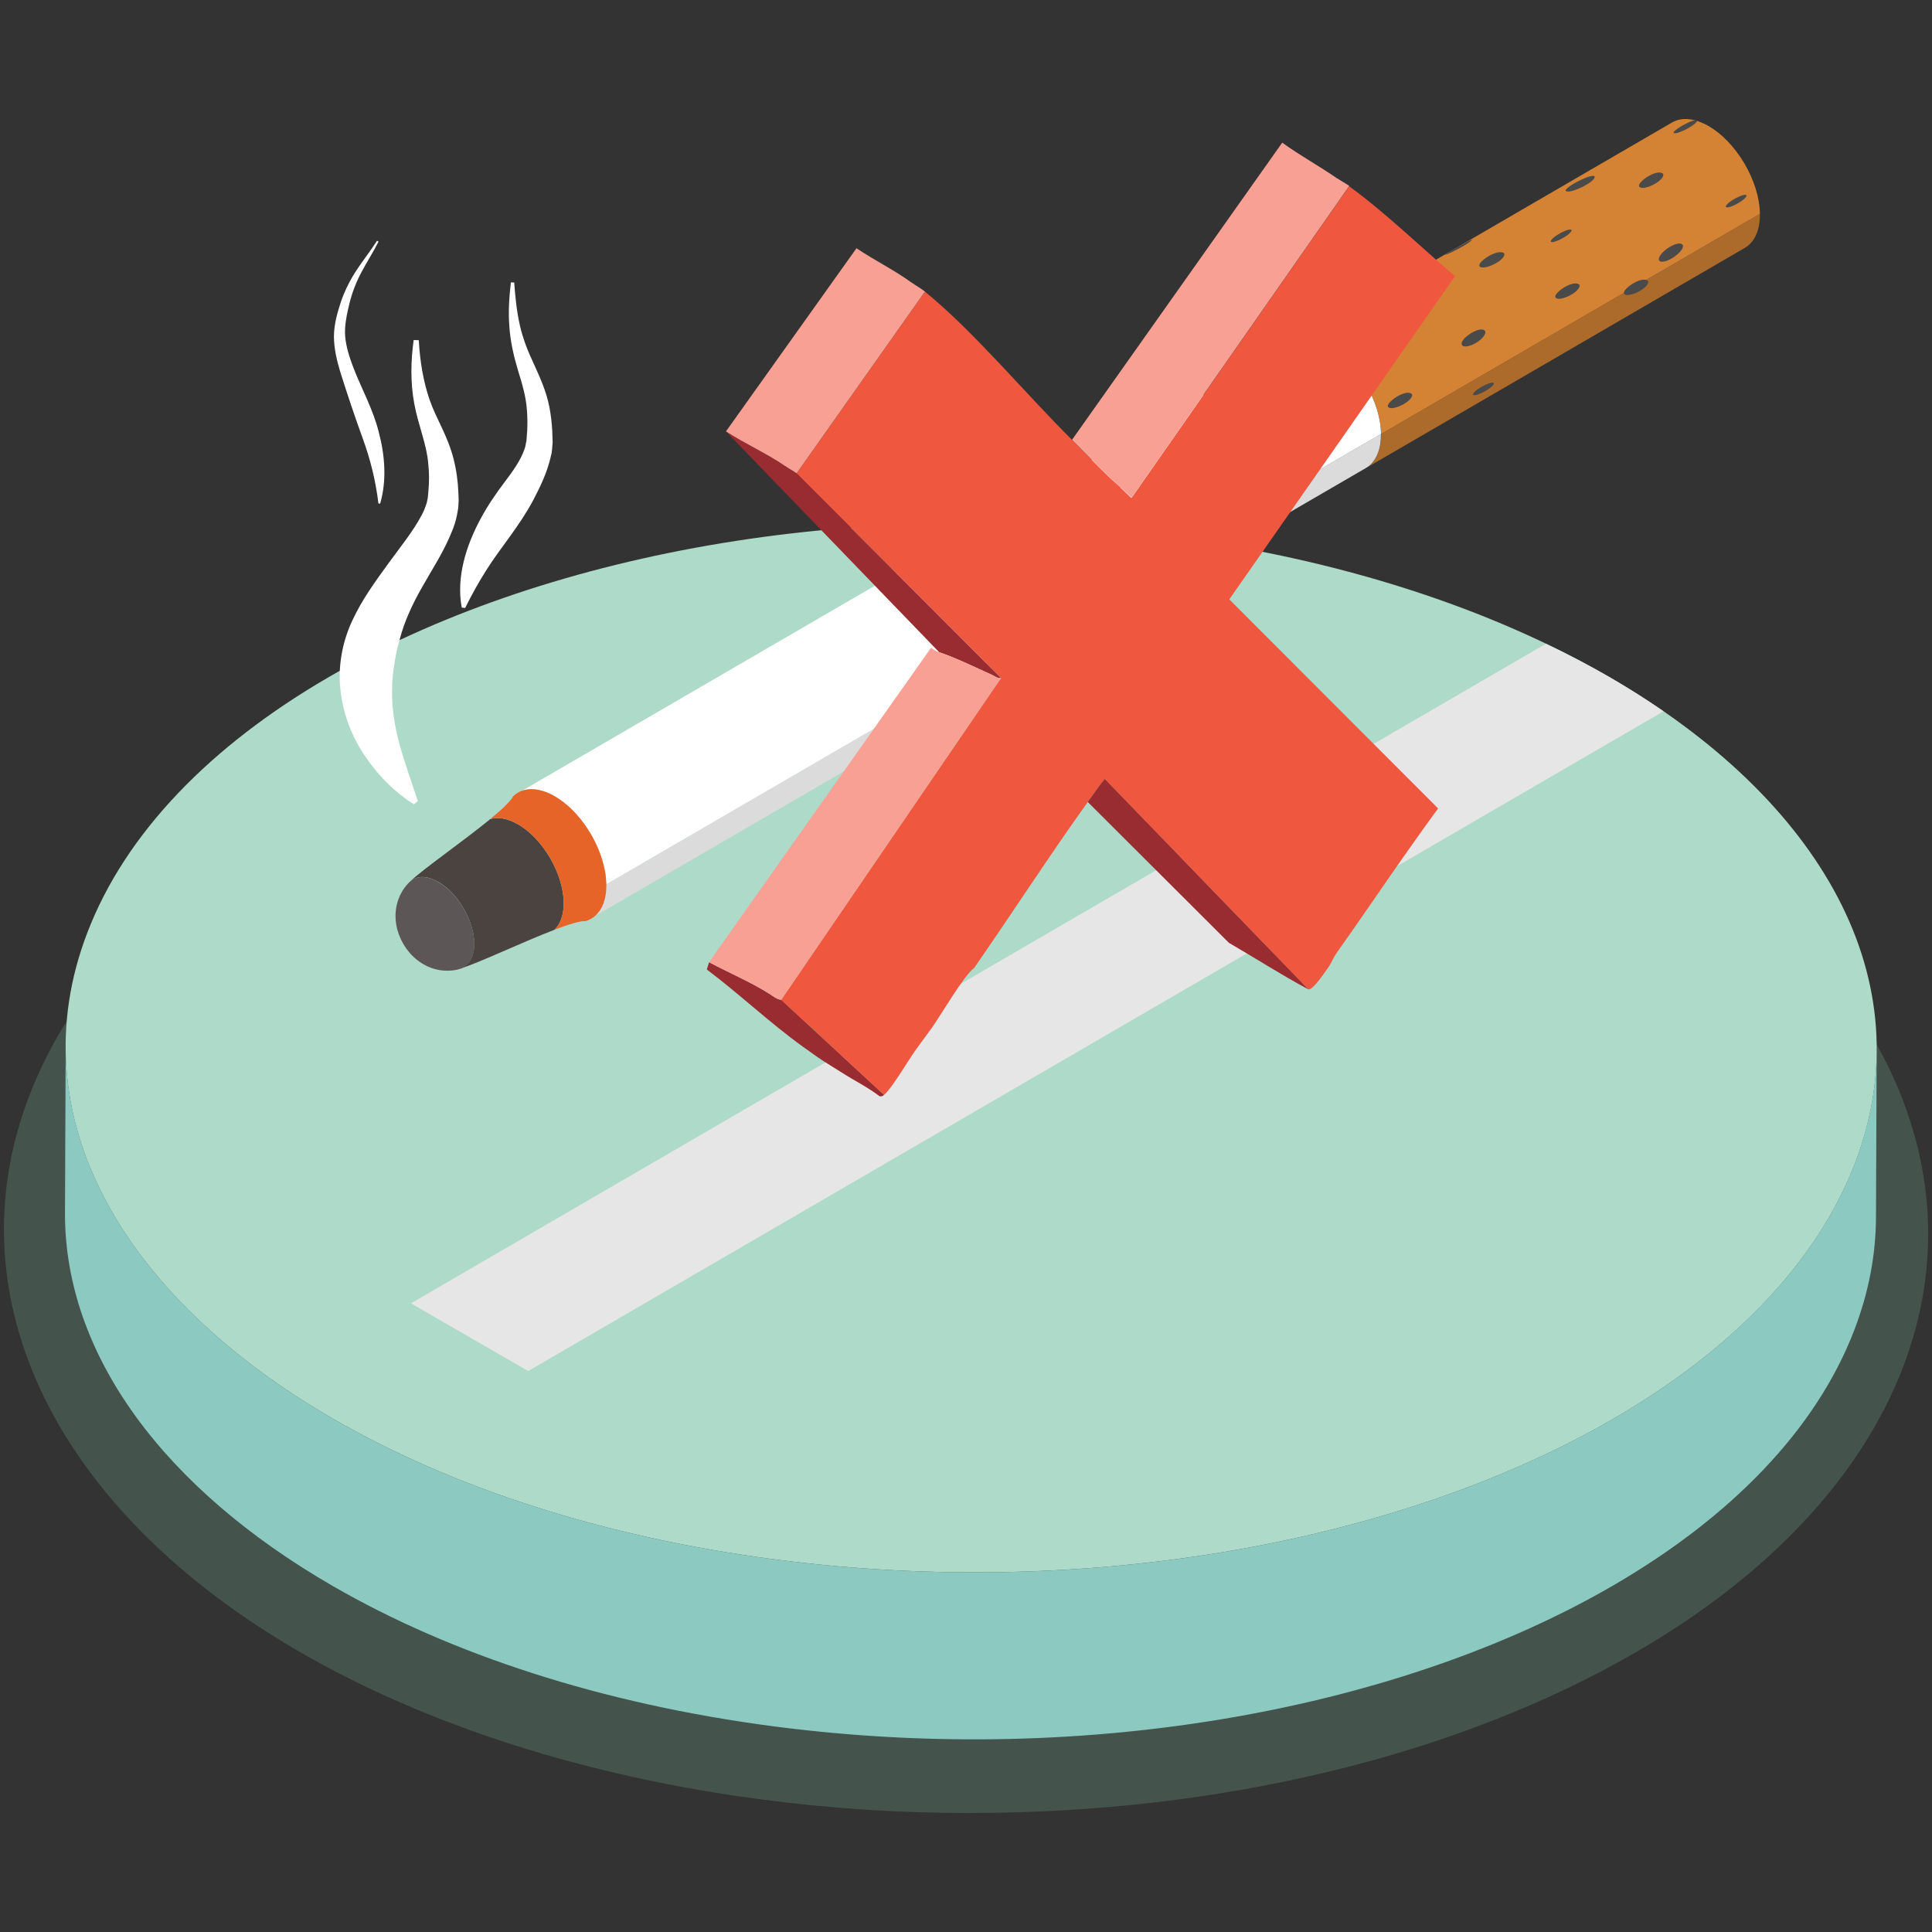 <?xml version="1.0" encoding="UTF-8"?>
<svg xmlns="http://www.w3.org/2000/svg" viewBox="0 0 250 250">
  <rect x="0" y="0" width="250" height="250" fill="#333333" stroke="none"/>
  <defs>
    <style>
      .cls-1 {
        fill: #e6e6e6;
      }

      .cls-1, .cls-2 {
        mix-blend-mode: multiply;
      }

      .cls-2 {
        fill: #44544d;
      }

      .cls-3 {
        fill: #5c5756;
      }

      .cls-4 {
        fill: #4a4a4a;
      }

      .cls-5 {
        fill: #ad6b2b;
      }

      .cls-6 {
        fill: #fff;
      }

      .cls-7 {
        fill: #aedac9;
      }

      .cls-8 {
        fill: #4a4340;
      }

      .cls-9 {
        fill: #8ccac1;
      }

      .cls-10 {
        fill: #e66427;
      }

      .cls-11 {
        fill: #d48335;
      }

      .cls-12 {
        isolation: isolate;
      }

      .cls-13 {
        fill: #dbdbdb;
      }

      .cls-14 {
        fill: #f9a094;
      }

      .cls-15 {
        mix-blend-mode: screen;
      }

      .cls-16 {
        fill: #982c31;
      }

      .cls-17 {
        fill: #ef573f;
      }
    </style>
  </defs>
  <g class="cls-12">
    <g id="Layer_1" data-name="Layer 1">
      <g>
        <g>
          <g>
            <path class="cls-2" d="M125.5,234.6c32.52,0,63.21-7.44,86.44-20.95,17.05-9.92,28.92-22.64,34.33-36.79,9.97-26.1-3.48-53.65-35.09-71.9-16.54-9.55-37.26-16.16-59.94-19.1-8.8-1.14-17.79-1.72-26.71-1.72-32.53,0-63.24,7.44-86.46,20.96-17.05,9.92-28.92,22.64-34.32,36.79-9.97,26.09,3.47,53.64,35.08,71.89,16.53,9.55,37.26,16.15,59.95,19.1,8.81,1.15,17.8,1.73,26.73,1.73Z"/>
            <g>
              <path class="cls-7" d="M100.39,201.8c40.72,5.29,81.17-2.38,108.52-18.29,15.09-8.78,26.19-20.06,31.15-33.05,9-23.56-4.36-47.01-31.89-62.9-15.21-8.78-34.73-15.26-57.21-18.18-40.72-5.29-81.17,2.38-108.53,18.3-15.09,8.78-26.19,20.06-31.15,33.06-9,23.55,4.36,47,31.89,62.89,15.21,8.78,34.73,15.26,57.21,18.17Z"/>
              <path class="cls-9" d="M100.29,223.41c-22.48-2.92-42.01-9.39-57.21-18.17-21.81-12.59-34.73-29.93-34.67-48.3l.09-21.61c-.05,18.37,12.86,35.71,34.67,48.3,15.21,8.78,34.73,15.26,57.21,18.17,40.72,5.3,81.17-2.38,108.52-18.29,15.09-8.78,26.19-20.06,31.15-33.05,1.87-4.89,2.77-9.78,2.79-14.59l-.09,21.61c-.01,4.82-.92,9.7-2.79,14.59-4.97,13-16.07,24.28-31.15,33.05-27.35,15.91-67.8,23.58-108.52,18.29Z"/>
            </g>
          </g>
          <path class="cls-1" d="M208.17,87.56c-2.58-1.49-5.3-2.91-8.13-4.26L53.17,168.65l15.18,8.76,146.91-85.37c-2.25-1.55-4.61-3.05-7.09-4.48Z"/>
          <g>
            <g>
              <g>
                <g>
                  <path class="cls-5" d="M225.79,32.07l-49.02,28.49c1.22-.71,1.97-2.24,1.94-4.4l49.02-28.49c.03,2.16-.72,3.69-1.94,4.4Z"/>
                  <path class="cls-11" d="M167.34,44.34l49.02-28.49c1.18-.69,2.81-.61,4.62.4,3.67,2.05,6.7,7.16,6.75,11.42l-49.02,28.49c-.05-4.26-3.07-9.37-6.75-11.42-1.81-1.01-3.44-1.09-4.62-.4Z"/>
                  <path class="cls-13" d="M78.45,114.42s0,.03,0,.05h0c0,.47-.01,1.01-.15,1.65-.15.68-.36,1.15-.51,1.41-.1.17-.35.62-.81,1.01l99.77-57.98c1.22-.71,1.97-2.24,1.94-4.4l-100.25,58.26Z"/>
                  <path class="cls-6" d="M68.77,102.13c.87-.01,1.92.3,2.9.85,2.31,1.31,3.86,3.39,4.76,4.91.96,1.62,1.37,2.95,1.5,3.39.15.49.3,1.15.39,1.66.07.44.11,1.03.13,1.48l100.25-58.26c-.05-4.26-3.07-9.37-6.75-11.42-1.81-1.01-3.44-1.09-4.62-.4l-99.82,58.01c.56-.21,1.04-.21,1.25-.22Z"/>
                </g>
                <g class="cls-15">
                  <path class="cls-4" d="M206.19,22.76c-.87-.06-3.96,1.65-3.56,1.96.54.42,3.77-1.17,3.72-1.83,0-.11-.12-.13-.16-.13h0Z"/>
                  <path class="cls-4" d="M190.39,31.03c-.52.19-3.25,1.78-3.41,1.93,0,0,0,.01,0,.02.52-.08,3.45-1.64,3.5-1.96-.03,0-.07,0-.09,0h0Z"/>
                  <path class="cls-4" d="M174.34,44.84c-.55.3-1.11.49-1.44.49-.1-.07-.19-.14-.29-.2.1-.53,2.29-1.8,2.89-1.49.26.25-.53.87-1.15,1.21h0Z"/>
                  <path class="cls-4" d="M192.18,42.86c-.47-.79-2.88.67-3.04,1.52-.12.67,1.02.58,2.1-.17.68-.47,1.08-1.04.94-1.35h0Z"/>
                  <path class="cls-4" d="M217.78,31.79c-.24-.82-2.41.31-3,1.35-.32.56-.04.85.65.68,1.09-.27,2.45-1.45,2.35-2.03h0Z"/>
                  <path class="cls-4" d="M215.15,22.45c-.81-.6-3.23,1.07-3.06,1.63.2.69,2.59-.26,3.08-1.22.09-.18.08-.32-.01-.41h0Z"/>
                  <path class="cls-4" d="M213.2,36.31c-.81-.6-3.23,1.07-3.06,1.63.2.69,2.59-.26,3.08-1.22.09-.18.08-.32-.01-.41h0Z"/>
                  <path class="cls-4" d="M204.32,36.8c-.81-.6-3.23,1.07-3.06,1.63.2.69,2.59-.26,3.08-1.22.09-.18.08-.32-.01-.41h0Z"/>
                  <path class="cls-4" d="M182.65,50.95c-.81-.6-3.23,1.07-3.06,1.63.2.69,2.59-.26,3.08-1.22.09-.18.08-.32-.01-.41h0Z"/>
                  <path class="cls-4" d="M218.39,16.62c-.97.54-1.92.8-1.82.5.13-.37,1.94-1.41,2.73-1.57.1.03.21.06.31.09-.03.17-.46.56-1.22.98h0Z"/>
                  <path class="cls-4" d="M194.58,32.73c-.93-.52-3.37,1.16-3.15,1.68.28.65,2.76-.36,3.19-1.3.08-.17.06-.3-.05-.38h0Z"/>
                  <path class="cls-4" d="M203.33,29.74c-.25-.17-1.15.27-1.44.44-.98.55-1.26.94-1.21,1.07.15.39,2.33-.71,2.65-1.34.04-.07.04-.13,0-.16h0Z"/>
                  <path class="cls-4" d="M225.97,25.25c-.25-.17-1.15.27-1.44.44-.98.55-1.26.94-1.21,1.07.15.39,2.33-.71,2.65-1.34.04-.07.04-.13,0-.16h0Z"/>
                  <path class="cls-4" d="M181.66,37.06c-.25-.17-1.15.27-1.44.44-.98.55-1.26.94-1.21,1.07.15.39,2.33-.71,2.65-1.34.04-.07.04-.13,0-.16h0Z"/>
                  <path class="cls-4" d="M193.27,49.55c-.25-.17-1.15.27-1.44.44-.98.55-1.26.94-1.21,1.07.15.39,2.33-.71,2.65-1.34.04-.07.04-.13,0-.16h0Z"/>
                </g>
              </g>
              <g>
                <path class="cls-3" d="M56.65,114.09c-1.5-.84-2.83-.76-3.66.05-.14.14-.36.36-.63.72-.24.34-.25.35-.38.59-.2.37-.21.39-.32.65-.16.41-.16.42-.25.72-.11.42-.11.46-.17.82-.05.5-.06.51-.06.97.02.47.02.51.07.87.08.47.08.48.15.77q.13.45.22.69.17.43.27.64.2.4.32.6.24.39.37.57.28.37.43.55c.31.34.32.35.51.53.34.31.36.32.61.51.37.26.41.29.74.48.43.23.45.23.86.4.4.14.44.15.79.24.41.08.44.09.75.12.42.03.44.03.72.03.41-.02.43-.02.69-.05.43-.07.45-.07.84-.18,1.15-.34,1.88-1.5,1.86-3.29-.04-2.98-2.15-6.55-4.72-7.98Z"/>
                <g>
                  <path class="cls-8" d="M66.92,106.61c-1.31-.73-2.51-.91-3.48-.62-3.44,2.82-8.76,6.51-10.45,8.14.83-.81,2.16-.89,3.66-.05,2.57,1.43,4.68,5.01,4.72,7.98.02,1.79-.71,2.96-1.86,3.29,2.26-.66,8.09-3.45,12.24-5.04.76-.73,1.21-1.93,1.19-3.52-.05-3.8-2.74-8.36-6.02-10.19Z"/>
                  <path class="cls-10" d="M76.94,118.58c.49-.41.76-.88.86-1.06.15-.27.36-.73.51-1.41.14-.64.14-1.18.15-1.65h0c-.02-.46-.06-1.08-.14-1.53-.08-.5-.24-1.17-.39-1.66-.14-.44-.55-1.77-1.5-3.39-.9-1.51-2.45-3.6-4.76-4.91-.97-.55-2.03-.86-2.9-.85-.22,0-.72,0-1.3.23-.18.07-.41.19-.57.29-.16.1-.36.27-.5.4-.33.66-1.47,1.72-2.96,2.94.97-.29,2.17-.11,3.48.62,3.28,1.83,5.97,6.39,6.02,10.19.02,1.59-.43,2.79-1.19,3.52,1.81-.69,3.3-1.16,4.03-1.12,0,0,.58-.14,1.16-.61Z"/>
                </g>
              </g>
            </g>
            <g class="cls-15">
              <path class="cls-6" d="M54.19,44.03c.15,2.67.57,5.29,1.4,7.7.42,1.21.99,2.36,1.57,3.59.58,1.23,1.15,2.58,1.52,4.01.37,1.43.57,2.9.63,4.33.01.37.04.7.04,1.1-.03.43-.02.89-.11,1.3-.13.84-.34,1.64-.62,2.36-1.12,2.9-2.66,5.17-3.95,7.47-1.3,2.26-2.35,4.55-2.93,6.78-.33,1.11-.55,2.19-.71,3.27-.18,1.07-.29,2.14-.29,3.23-.07,2.19.27,4.5.9,6.92.64,2.42,1.55,4.89,2.43,7.58l-.52.41c-2.41-1.54-4.47-3.56-6.14-5.99-1.7-2.4-2.92-5.32-3.32-8.49-.43-3.16.18-6.49,1.48-9.26,1.29-2.8,3.03-5.14,4.64-7.37,1.61-2.21,3.29-4.28,4.34-6.29.28-.5.47-.99.62-1.46.1-.24.1-.46.17-.69.04-.27.06-.61.09-.91.12-1.24.12-2.46-.02-3.67-.18-2.39-1.28-4.89-1.8-7.7-.52-2.78-.45-5.57-.08-8.25l.67.02Z"/>
            </g>
            <g class="cls-15">
              <path class="cls-6" d="M66.54,36.55c.13,1.87.32,3.72.72,5.5.4,1.79,1.06,3.44,1.85,5.11.77,1.68,1.61,3.55,1.99,5.56.19,1,.3,2,.36,3l.05,1.51c-.06.57-.05,1.2-.21,1.73-.49,2.21-1.41,4.05-2.31,5.78-.92,1.72-1.97,3.24-3.03,4.71-1.06,1.47-2.13,2.89-3.07,4.39-.96,1.51-1.82,3.07-2.7,4.83l-.44-.05c-.75-3.97.62-8.13,2.45-11.51.92-1.72,2-3.27,3.09-4.72,1.09-1.43,2.11-2.87,2.58-4.29.16-.36.15-.69.25-1.04l.1-1.3c.04-.87.04-1.74-.03-2.6-.1-1.72-.59-3.39-1.15-5.2-.55-1.82-1-3.77-1.13-5.7-.15-1.93-.02-3.84.2-5.72l.44.02Z"/>
            </g>
            <g class="cls-15">
              <path class="cls-6" d="M48.99,31.25c-.68,1.35-1.5,2.62-2.19,3.92-.7,1.3-1.23,2.67-1.58,4.08-.34,1.4-.66,2.91-.56,4.22.11,1.37.55,2.75,1.07,4.11,1.05,2.73,2.56,5.39,3.3,8.4.78,2.96,1.03,6.23.16,9.19l-.22-.02c-.37-3.02-1.06-5.78-2.07-8.52-.99-2.73-1.94-5.55-2.86-8.47-.44-1.46-.82-3.01-.83-4.63.02-1.69.47-3.12.94-4.59.52-1.45,1.22-2.84,2.07-4.1.84-1.27,1.77-2.43,2.57-3.69l.19.11Z"/>
            </g>
          </g>
        </g>
        <g>
          <path class="cls-17" d="M145,63.06c-2.1-1.77-4.29-4.17-6.28-6.14-5.94-5.89-12.73-14.06-19.03-19.18l-16.61,23.52,26.45,26.48-28.45,41.64,13.32,12.3c1.13-1,3.13-4.51,4.2-5.97.63-.87,1.28-1.74,1.91-2.61,1.19-1.65,4.22-6.9,5.54-7.84,4.94-7.11,9.66-14.43,14.7-21.47.72-1,1.41-2.03,2.2-2.99l26.35,27.23c.61.11,2.21-2.34,2.67-2.98.27-.38.58-1.16.95-1.68,4.41-6.23,8.65-12.6,13.17-18.76l-27.02-27.05,29.21-41.82c-4.53-3.85-8.89-8.13-13.7-11.64l-28.16,40.33c-.1,0-1.22-1.17-1.43-1.34Z"/>
          <path class="cls-16" d="M121.53,84.4c2.15.72,4.74,1.99,6.86,2.94.37.17.69.47,1.14.4l-26.45-26.48c-.49-.35-1.03-.63-1.52-.97-2.41-1.66-5.16-2.87-7.62-4.46l27.59,28.57Z"/>
          <path class="cls-14" d="M173.06,23.11c-2.33-1.62-4.84-2.98-7.14-4.65l-27.2,38.45c1.99,1.97,4.18,4.37,6.28,6.14.21.18,1.33,1.34,1.43,1.34l28.16-40.33c-.54-.39-1.04-.63-1.52-.97Z"/>
          <path class="cls-16" d="M91.75,124.51l-.29.94c4.25,3.2,8.15,6.91,12.47,10.02.62.44,1.28.92,1.9,1.35.96.66,2.05,1.3,3.05,1.94,1.63,1.05,3.4,1.92,4.95,3.1.03-.03.24.11.57-.18l-13.32-12.3c-.59-.08-1.05-.48-1.52-.78-2.42-1.54-5.27-2.73-7.81-4.09Z"/>
          <path class="cls-14" d="M117.97,36.58c-2.19-1.61-4.87-2.92-7.14-4.46l-16.89,23.7c2.45,1.6,5.21,2.81,7.62,4.46.5.34,1.03.62,1.52.97l16.61-23.52c-.53-.43-1.16-.75-1.71-1.16Z"/>
          <path class="cls-16" d="M140.75,103.77l18.27,18.23c3.44,1.99,6.77,4.15,10.28,6.02l-26.35-27.23c-.78.95-1.48,1.98-2.2,2.99Z"/>
          <path class="cls-14" d="M128.39,87.34c-2.12-.95-4.7-2.22-6.86-2.94-.41-.14-.71-.32-1.05-.58l-28.73,40.69c2.54,1.36,5.38,2.55,7.81,4.09.48.3.93.7,1.52.78l28.45-41.64c-.45.07-.77-.23-1.14-.4Z"/>
        </g>
      </g>
    </g>
  </g>
</svg>